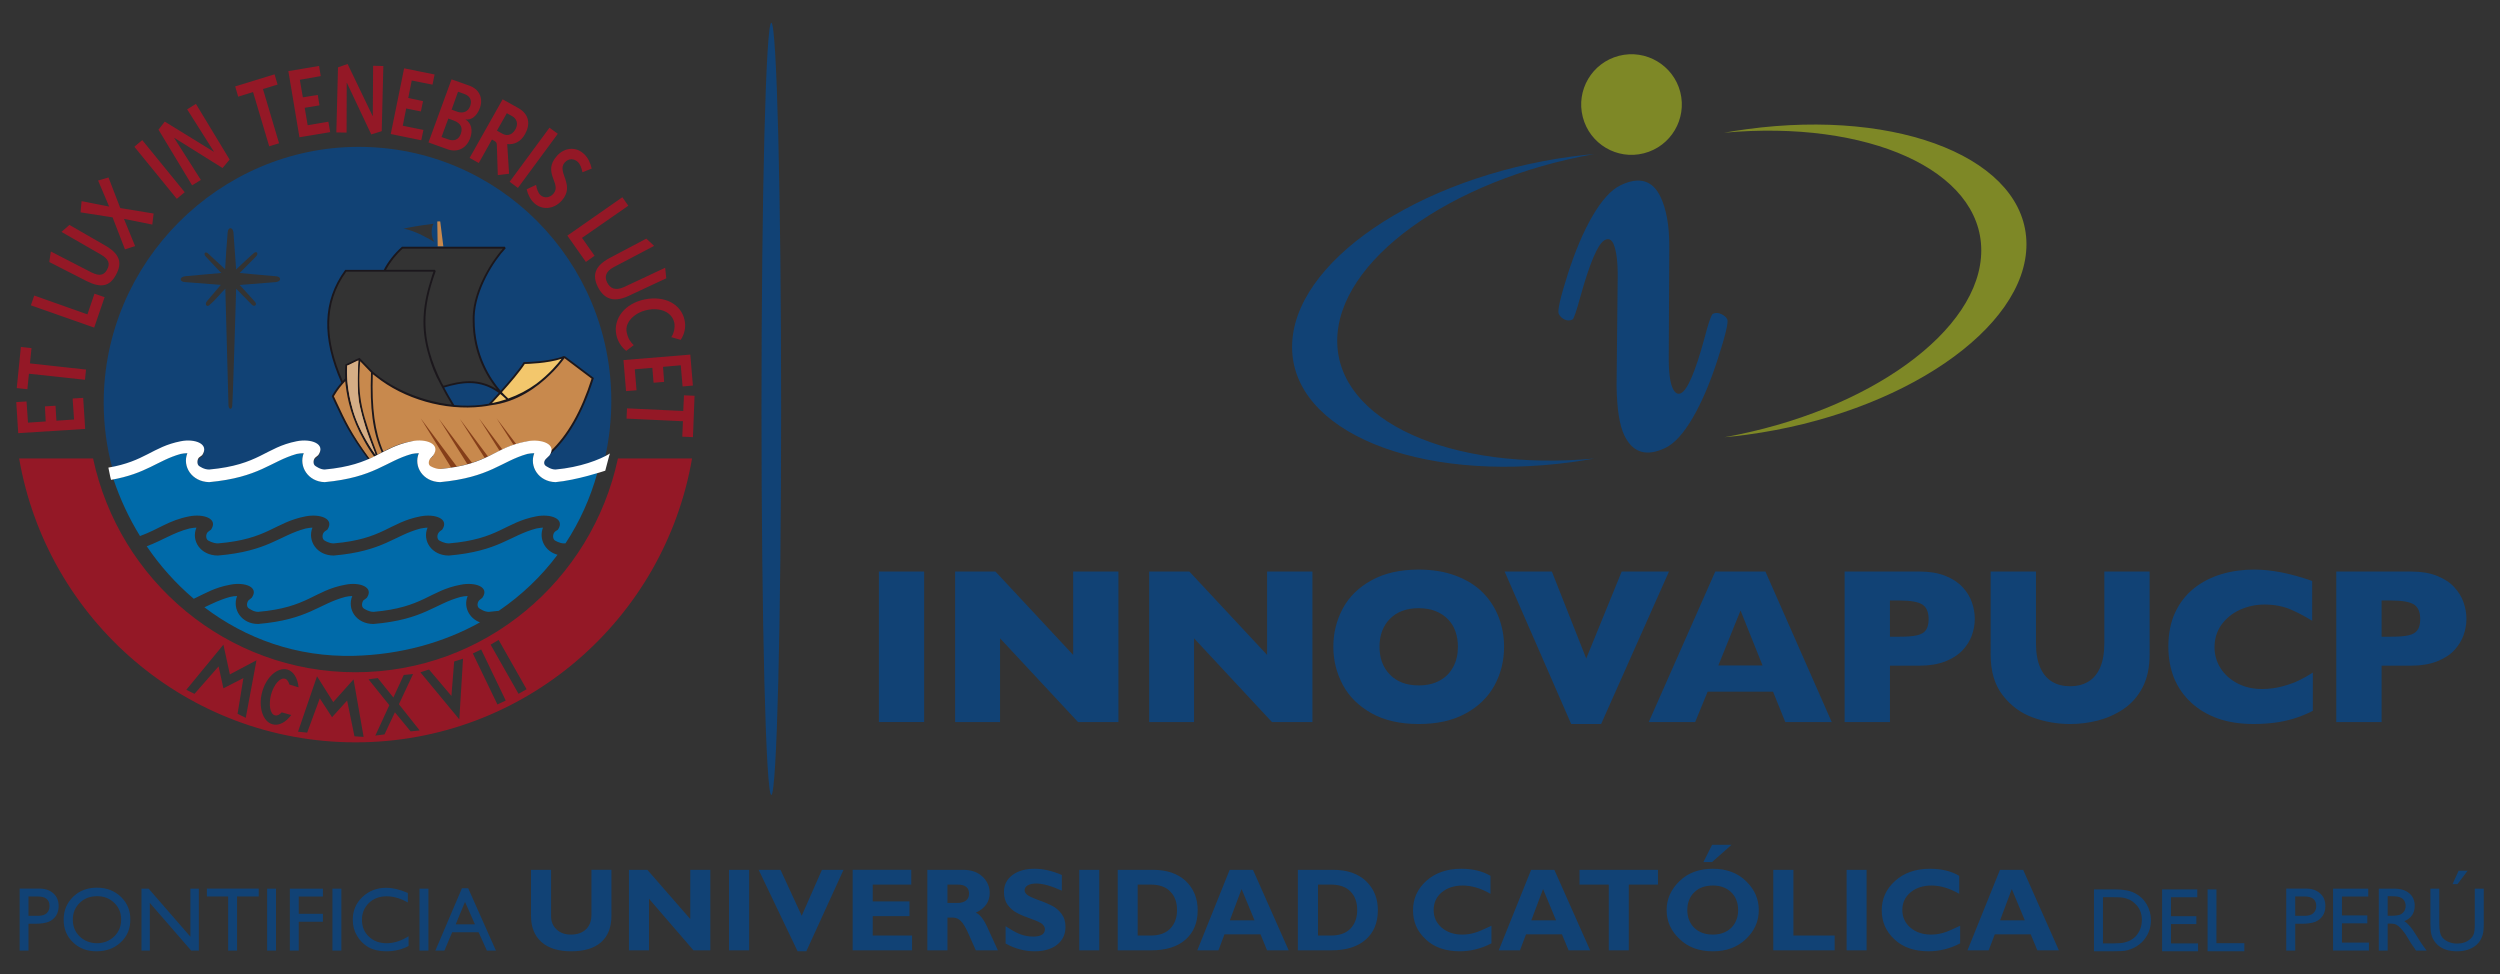 <?xml version="1.0" encoding="utf-8"?>
<!-- Generator: Adobe Illustrator 16.0.0, SVG Export Plug-In . SVG Version: 6.00 Build 0)  -->
<!DOCTYPE svg PUBLIC "-//W3C//DTD SVG 1.1//EN" "http://www.w3.org/Graphics/SVG/1.1/DTD/svg11.dtd">
<svg version="1.1" id="Capa_1" xmlns="http://www.w3.org/2000/svg" xmlns:xlink="http://www.w3.org/1999/xlink" x="0px" y="0px"
	 width="314px" height="122.338px" viewBox="0 0 314 122.338" enable-background="new 0 0 314 122.338" xml:space="preserve">
<rect x="0" y="0" width="314" height="122.338" fill="#333333" stroke="none"/>
<g>
	<defs>
		<rect id="SVGID_3_" width="314" height="122.338"/>
	</defs>
	<clipPath id="SVGID_2_">
		<use xlink:href="#SVGID_3_"  overflow="visible"/>
	</clipPath>
	<g clip-path="url(#SVGID_2_)">
		<g>
			<g>
				<path fill="#941826" d="M75.081,36.017L75.081,36.017c0.719,1.445,1.892,2.062,3.839,1.163l4.765-2.227l-0.142-1.322
					l-5.203,2.441c-1.014,0.45-1.699,0.184-2.085-0.598c-0.374-0.748-0.137-1.401,0.816-1.915l5.087-2.673l-0.978-0.915
					l-4.671,2.469C74.752,33.4,74.349,34.539,75.081,36.017 M14.565,34.52L14.565,34.52c0.778-1.418,0.571-2.565-1.288-3.645
					l-4.556-2.624l-1,0.876l4.982,2.863c0.946,0.565,1.163,1.115,0.745,1.876c-0.392,0.736-0.981,0.832-1.955,0.351l-5.107-2.629
					L6.192,32.91l4.708,2.405C12.7,36.212,13.785,35.969,14.565,34.52z M78.631,49.118L78.631,49.118l1.316-0.1l-0.217-2.636
					l2.204-0.184l0.155,1.872l1.326-0.104l-0.141-1.892l2.23-0.195l0.229,2.66l1.294-0.115l-0.325-3.887l-8.393,0.688L78.631,49.118
					z M53.182,16.319L53.182,16.319l-2.596-0.525l0.43-2.17l1.846,0.374l0.271-1.298l-1.855-0.395l0.434-2.194l2.612,0.521
					l0.259-1.274l-3.825-0.776l-1.68,8.252l3.833,0.784L53.182,16.319z M41.47,16.599L41.47,16.599l-0.227-1.311l-2.599,0.442
					l-0.374-2.19l1.854-0.307l-0.211-1.306l-1.875,0.298l-0.38-2.206l2.626-0.458l-0.209-1.274l-3.857,0.646l1.392,8.307
					L41.47,16.599z M10.448,49.971L10.448,49.971l-1.326,0.084l0.179,2.636l-2.216,0.147l-0.113-1.88l-1.33,0.084l0.098,1.892
					l-2.224,0.151l-0.184-2.664l-1.292,0.083l0.249,3.899l8.409-0.53L10.448,49.971z M65.129,87.146L65.129,87.146l-3.509-6.177
					l1.01-0.593l3.508,6.192L65.129,87.146z M62.475,88.483L62.475,88.483l-3.088-6.407l1.049-0.502l3.084,6.416L62.475,88.483z
					 M57.69,90.352L57.69,90.352l-4.889-5.91l1.082-0.354l2.815,3.321l0.344-4.324l1.113-0.351L57.69,90.352z M51.575,91.861
					L51.575,91.861l-1.973-2.394l-1.31,2.775l-1.149,0.147l1.756-3.819l-2.611-3.245l1.161-0.159l1.959,2.44l1.306-2.831
					l1.167-0.115l-1.778,3.795l2.612,3.289L51.575,91.861z M44.521,92.482L44.521,92.482l-0.924-4.492l-1.89,2.091l-1.543-2.362
					l-1.585,4.298L37.432,91.9l2.385-6.961l2.037,3.242l2.551-2.855l1.266,7.228L44.521,92.482z M34.226,90.969L34.226,90.969
					c-1.19-0.311-1.81-2.127-1.308-4.022c0.498-1.892,1.936-3.174,3.16-2.859c0.811,0.231,1.314,1.123,1.424,2.242l-1.155-0.351
					c-0.107-0.386-0.311-0.688-0.575-0.736c-0.613-0.155-1.378,0.736-1.734,2.011c-0.314,1.278-0.122,2.441,0.5,2.593
					c0.269,0.076,0.581-0.071,0.84-0.378l1.201,0.334C35.921,90.694,35.041,91.204,34.226,90.969z M30.867,90.16L30.867,90.16
					l-1.029-0.506l0.73-4.487l-2.507,1.286l-0.605-2.756l-3.026,3.448L23.4,86.64l4.661-5.671l0.812,3.736l3.343-1.776L30.867,90.16
					z M44.646,84.434L44.646,84.434c-16.17,0-29.684-11.509-32.954-26.849c-4.189,0-7.425,0-9.287,0
					c3.489,20.246,21.081,35.653,42.263,35.653c21.166,0,38.768-15.407,42.253-35.653c-2.708,0-5.848,0-9.309,0
					C74.342,72.925,60.822,84.434,44.646,84.434z M85.907,49.652L85.907,49.652l-0.09,1.967l-7.064-0.33l-0.062,1.29l7.085,0.326
					l-0.082,1.939l1.34,0.063l0.201-5.2L85.907,49.652z M80.955,37.609L80.955,37.609c-2.463,0.514-3.958,2.397-3.546,4.44
					c0.166,0.78,0.58,1.493,1.247,2.022l0.94-0.721c-0.362-0.358-0.703-0.752-0.884-1.612c-0.257-1.286,1.014-2.489,2.589-2.808
					c1.65-0.343,3.116,0.278,3.393,1.621c0.105,0.549-0.032,1.29-0.38,1.796l1.181,0.338c0.508-0.748,0.663-1.629,0.496-2.437
					C85.579,38.199,83.504,37.096,80.955,37.609z M73.588,32.898L73.588,32.898l1.091-0.772L73.1,29.88l5.816-4.042l-0.749-1.063
					l-6.907,4.818L73.588,32.898z M69.502,24.34L69.502,24.34c-0.45,0.498-1.117,0.622-1.641,0.144
					c-0.285-0.263-0.468-0.844-0.528-1.263l-1.187,0.55c0.169,0.709,0.479,1.307,0.976,1.765c1.013,0.903,2.459,0.736,3.425-0.331
					c1.8-1.999-0.709-3.584,0.398-4.814c0.512-0.554,1.179-0.462,1.611-0.067c0.373,0.342,0.476,0.82,0.604,1.31l1.159-0.462
					c-0.165-0.709-0.468-1.382-0.989-1.852c-1.034-0.956-2.443-0.776-3.361,0.239C68.032,21.684,70.619,23.082,69.502,24.34z
					 M65.052,23.6L65.052,23.6l5.01-6.798l-1.047-0.761l-5.004,6.79L65.052,23.6z M63.654,14.221L63.654,14.221l0.653,0.354
					c0.573,0.323,0.83,0.94,0.442,1.653c-0.532,0.955-1.306,0.765-1.631,0.573l-0.705-0.387L63.654,14.221z M60.137,20.474
					L60.137,20.474l1.651-2.951l0.342,0.195c0.173,0.092,0.265,0.238,0.273,0.478l0.12,3.799l1.417-0.171L63.706,18.1
					c0.892,0.092,1.73-0.318,2.244-1.266c0.653-1.171,0.585-2.47-0.89-3.286l-1.927-1.075l-4.148,7.359L60.137,20.474z
					 M56.979,15.137L56.979,15.137c0.894,0.323,1.177,0.889,0.894,1.688c-0.249,0.682-0.809,0.976-1.597,0.673l-0.824-0.286
					l0.858-2.322L56.979,15.137z M57.527,11.517L57.527,11.517l0.769,0.275c0.731,0.259,1.02,0.788,0.763,1.518
					c-0.289,0.808-0.992,0.943-1.625,0.721l-0.711-0.259L57.527,11.517z M56.211,18.749L56.211,18.749
					c1.242,0.442,2.383-0.1,2.853-1.422c0.343-0.96,0.142-1.876-0.597-2.317v-0.021c0.683,0.144,1.432-0.366,1.816-1.449
					c0.422-1.194-0.065-2.33-1.33-2.779l-2.238-0.797l-2.897,7.925L56.211,18.749z M43.547,10.414L43.547,10.414l0.02-0.016
					l3.062,6.486l1.314-0.41l0.205-8.18L46.864,8.26l-0.042,6.308h-0.024l-3.138-6.531l-1.207,0.423l-0.209,8.172l1.287,0.023
					L43.547,10.414z M31.785,11.564L31.785,11.564l2.027,6.811l1.239-0.379l-2.023-6.81l1.836-0.565l-0.38-1.286l-4.944,1.521
					l0.376,1.286L31.785,11.564z M25.23,22.6L25.23,22.6l-3.343-5.261v-0.031l6.065,3.795l0.888-1.06l-4.231-6.993l-1.103,0.682
					l3.367,5.324l-0.022,0.004l-6.155-3.787l-0.789,1.012l4.223,6.997L25.23,22.6z M23.199,24.141L23.199,24.141l-5.331-6.543
					l-0.992,0.833l5.331,6.543L23.199,24.141z M15.694,31.321L15.694,31.321l1.276-0.41l-1.402-3.421l3.562,0.717l0.163-1.386
					l-4.186-0.689l-1.479-3.843l-1.306,0.387l1.388,3.27l-3.461-0.682l-0.131,1.406l4.024,0.633L15.694,31.321z M13.138,37.326
					L13.138,37.326l-1.272-0.441l-0.884,2.601l-6.683-2.366l-0.42,1.23l7.951,2.796L13.138,37.326z M3.634,46.94l7.039,0.76
					l0.131-1.282l-7.045-0.776l0.199-1.919l-1.336-0.147l-0.518,5.169l1.333,0.14L3.634,46.94z"/>
				<rect x="110.389" y="71.786" fill="#114275" width="5.685" height="18.904"/>
				<polygon fill="#114275" points="140.475,90.69 135.4,90.69 125.607,80.173 125.607,90.69 119.964,90.69 119.964,71.786 
					125.028,71.786 134.789,82.26 134.789,71.786 140.475,71.786 				"/>
				<path fill="#114275" d="M183.114,81.228L183.114,81.228c0-0.704-0.107-1.35-0.316-1.935c-0.205-0.594-0.524-1.1-0.946-1.525
					c-0.424-0.435-0.944-0.772-1.551-1.016c-0.609-0.243-1.32-0.362-2.121-0.362c-1.525,0-2.728,0.446-3.608,1.334
					c-0.872,0.892-1.306,2.062-1.306,3.504c0,1.446,0.434,2.621,1.318,3.517c0.88,0.893,2.077,1.343,3.596,1.343
					c1.051,0,1.943-0.212,2.68-0.626c0.743-0.406,1.29-0.987,1.674-1.716C182.927,83.016,183.114,82.18,183.114,81.228
					 M188.911,81.228c0,1.765-0.4,3.394-1.213,4.875c-0.814,1.478-2.033,2.656-3.642,3.524c-1.603,0.88-3.558,1.31-5.876,1.31
					c-2.332,0-4.311-0.453-5.926-1.357c-1.621-0.912-2.828-2.103-3.608-3.584c-0.791-1.489-1.179-3.078-1.179-4.768
					c0-1.696,0.388-3.289,1.167-4.767c0.783-1.474,1.987-2.668,3.606-3.564c1.627-0.907,3.608-1.357,5.94-1.357
					c1.746,0,3.303,0.255,4.673,0.776c1.37,0.514,2.495,1.219,3.375,2.099c0.884,0.893,1.551,1.928,2.005,3.099
					C188.688,78.699,188.911,79.934,188.911,81.228z"/>
				<polygon fill="#114275" points="209.623,71.786 201.101,90.937 197.341,90.937 188.982,71.786 194.914,71.786 199.231,82.709 
					203.685,71.786 				"/>
				<path fill="#114275" d="M221.378,83.586L221.378,83.586l-2.766-6.906l-2.79,6.906H221.378z M230.066,90.69h-5.834l-1.537-3.815
					h-8.214l-1.569,3.815h-5.83l8.357-18.904h6.298L230.066,90.69z"/>
				<path fill="#114275" d="M242.236,77.775L242.236,77.775c0-0.904-0.269-1.521-0.803-1.855c-0.536-0.331-1.483-0.498-2.857-0.498
					h-1.199v4.548h1.223c0.946,0,1.683-0.056,2.185-0.18c0.512-0.115,0.88-0.33,1.109-0.648
					C242.115,78.822,242.236,78.364,242.236,77.775 M248.032,77.731c0,0.705-0.123,1.394-0.364,2.062
					c-0.229,0.665-0.625,1.295-1.161,1.868c-0.536,0.581-1.265,1.047-2.172,1.41c-0.912,0.354-1.991,0.537-3.232,0.537h-3.726v7.081
					h-5.692V71.786h9.426c1.238,0,2.312,0.179,3.224,0.541c0.912,0.366,1.637,0.841,2.172,1.43c0.536,0.574,0.932,1.207,1.161,1.892
					C247.909,76.33,248.032,77.026,248.032,77.731z"/>
				<path fill="#114275" d="M269.991,82.22c0,1.625-0.303,3.007-0.9,4.146c-0.605,1.139-1.412,2.043-2.406,2.704
					c-0.993,0.665-2.069,1.139-3.222,1.438c-1.147,0.287-2.3,0.43-3.44,0.43c-1.603,0-3.162-0.267-4.675-0.812
					c-1.521-0.546-2.78-1.474-3.795-2.784c-1.025-1.306-1.529-3.015-1.529-5.121V71.786h5.693v8.964
					c0,1.247,0.173,2.278,0.534,3.095c0.358,0.808,0.862,1.405,1.5,1.784c0.647,0.382,1.404,0.565,2.278,0.565
					c0.838,0,1.579-0.184,2.226-0.558c0.645-0.371,1.153-0.968,1.513-1.772c0.354-0.809,0.536-1.836,0.536-3.09v-8.988h5.689V82.22z
					"/>
				<path fill="#114275" d="M290.49,89.28c-0.787,0.402-1.587,0.732-2.397,0.979c-0.826,0.247-1.648,0.422-2.483,0.521
					c-0.834,0.104-1.688,0.155-2.581,0.155c-1.649,0-3.124-0.23-4.42-0.677c-1.304-0.458-2.441-1.123-3.395-2.007
					c-0.961-0.893-1.681-1.928-2.16-3.11c-0.47-1.187-0.707-2.493-0.707-3.915c0-1.62,0.273-3.054,0.842-4.272
					c0.562-1.219,1.346-2.234,2.355-3.047c1.014-0.809,2.168-1.401,3.469-1.792c1.296-0.386,2.658-0.577,4.098-0.577
					c2.145,0,4.582,0.474,7.298,1.43v5.002c-0.946-0.582-1.866-1.063-2.782-1.454c-0.912-0.378-1.989-0.585-3.224-0.585
					c-1.095,0-2.126,0.23-3.084,0.665c-0.952,0.438-1.716,1.063-2.306,1.871c-0.578,0.816-0.87,1.761-0.87,2.84
					c0,0.952,0.257,1.828,0.765,2.624c0.505,0.797,1.223,1.434,2.119,1.9c0.908,0.47,1.929,0.708,3.066,0.708
					c0.912,0,1.788-0.115,2.606-0.342c0.816-0.22,1.499-0.466,2.064-0.745c0.556-0.267,1.129-0.585,1.727-0.972V89.28z"/>
				<path fill="#114275" d="M303.979,77.775L303.979,77.775c0-0.904-0.261-1.521-0.794-1.855c-0.536-0.331-1.483-0.498-2.857-0.498
					h-1.199v4.548h1.219c0.952,0,1.676-0.056,2.184-0.18c0.512-0.115,0.874-0.33,1.103-0.648
					C303.865,78.822,303.979,78.364,303.979,77.775 M309.783,77.731c0,0.705-0.124,1.394-0.364,2.062
					c-0.237,0.665-0.625,1.295-1.159,1.868c-0.529,0.581-1.262,1.047-2.174,1.41c-0.916,0.354-1.993,0.537-3.228,0.537h-3.729v7.081
					h-5.693V71.786h9.422c1.243,0,2.32,0.179,3.228,0.541c0.912,0.366,1.645,0.841,2.174,1.43c0.534,0.574,0.922,1.207,1.159,1.892
					C309.659,76.33,309.783,77.026,309.783,77.731z"/>
				<path fill="#7E8826" d="M219.377,16.229L219.377,16.229c-0.952,0.123-1.897,0.278-2.837,0.441
					c18.072-1.648,32.297,4.691,32.307,14.771c0.008,10.071-14.193,20.246-32.267,23.477c0.936-0.088,1.881-0.18,2.835-0.319
					c19.394-2.616,35.116-13.328,35.108-23.926C254.512,20.067,238.779,13.6,219.377,16.229 M203.347,7.009
					c-3.383,0.868-5.422,4.313-4.55,7.69c0.864,3.381,4.307,5.424,7.68,4.552c3.389-0.864,5.422-4.305,4.566-7.69
					C210.172,8.184,206.72,6.145,203.347,7.009z"/>
				<path fill="#114275" d="M183.654,117.384L183.654,117.384c-1.042,0-1.908-0.299-2.584-0.872
					c-0.669-0.586-1.005-1.322-1.005-2.223c0-0.884,0.336-1.637,1.015-2.21c0.687-0.569,1.571-0.856,2.641-0.856
					c1.091,0,2.268,0.339,3.484,1.04v-2.258c-1-0.59-2.224-0.889-3.664-0.889c-1.802,0-3.27,0.506-4.399,1.525
					c-1.113,1.004-1.667,2.234-1.667,3.695c0,1.45,0.524,2.66,1.601,3.648c1.049,0.999,2.481,1.497,4.277,1.497
					c1.37,0,2.7-0.335,3.971-0.995v-2.211c-0.948,0.454-1.677,0.769-2.167,0.9C184.683,117.308,184.191,117.384,183.654,117.384
					 M192.332,115.596L192.332,115.596l1.477-3.931l1.631,3.931H192.332z M192.31,109.252L192.31,109.252l-4.068,10.111h2.664
					l0.763-2.012h4.512l0.834,2.012h2.708l-4.496-10.111H192.31z M213.952,108.272L213.952,108.272h1.087l2.441-2.163h-2.441
					L213.952,108.272z M198.389,111.104L198.389,111.104h3.673v8.26h2.515v-8.26h3.664v-1.852h-9.852V111.104z M169.626,116.627
					L169.626,116.627c-0.567,0.582-1.382,0.876-2.445,0.876h-1.639v-6.399h1.605c1.062,0,1.904,0.279,2.461,0.856
					c0.574,0.569,0.858,1.357,0.858,2.342C170.466,115.265,170.182,116.038,169.626,116.627z M167.468,109.252L167.468,109.252
					h-4.455v10.111h4.182c1.877,0,3.335-0.45,4.339-1.351c1.021-0.888,1.525-2.122,1.525-3.695c0-1.493-0.503-2.712-1.501-3.664
					C170.56,109.722,169.198,109.252,167.468,109.252z M132.182,113.783L132.182,113.783c-0.45-0.23-1.049-0.493-1.802-0.752
					c-0.745-0.279-1.218-0.502-1.41-0.682c-0.195-0.163-0.279-0.358-0.279-0.545c0-0.259,0.138-0.442,0.4-0.613
					c0.263-0.147,0.625-0.22,1.079-0.22c0.794,0,1.86,0.295,3.196,0.896v-1.972c-1.201-0.51-2.335-0.78-3.419-0.78
					c-1.173,0-2.097,0.271-2.799,0.801c-0.695,0.533-1.049,1.227-1.049,2.106c0,0.661,0.155,1.211,0.478,1.645
					c0.311,0.427,0.703,0.753,1.141,0.988c0.436,0.238,1.043,0.493,1.806,0.76c0.743,0.264,1.221,0.486,1.416,0.674
					c0.193,0.194,0.301,0.39,0.301,0.613c0,0.621-0.496,0.932-1.485,0.932c-0.574,0-1.147-0.104-1.653-0.311
					c-0.528-0.199-1.121-0.554-1.798-0.992v2.179c1.185,0.653,2.401,0.972,3.644,0.972c1.165,0,2.105-0.267,2.822-0.824
					c0.703-0.558,1.055-1.307,1.055-2.238c0-0.661-0.163-1.198-0.484-1.625C133.01,114.357,132.632,114.019,132.182,113.783z
					 M135.553,119.363L135.553,119.363h2.513v-10.111h-2.513V119.363z M217.436,116.543L217.436,116.543
					c-0.595,0.558-1.342,0.841-2.3,0.841c-0.974,0-1.746-0.283-2.328-0.841c-0.583-0.585-0.882-1.321-0.882-2.241
					c0-0.916,0.299-1.673,0.882-2.238c0.582-0.565,1.354-0.841,2.328-0.841c0.958,0,1.705,0.275,2.3,0.841
					c0.58,0.565,0.874,1.322,0.874,2.238C218.31,115.222,218.016,115.958,217.436,116.543z M215.136,109.116L215.136,109.116
					c-1.73,0-3.132,0.514-4.195,1.558c-1.075,1.039-1.613,2.25-1.613,3.628c0,1.409,0.538,2.624,1.629,3.64
					c1.055,1.035,2.473,1.541,4.179,1.541c1.69,0,3.076-0.506,4.156-1.541c1.087-1.027,1.611-2.246,1.611-3.64
					c0-1.378-0.524-2.589-1.599-3.628C218.241,109.63,216.841,109.116,215.136,109.116z M146.986,116.627L146.986,116.627
					c-0.562,0.582-1.378,0.876-2.447,0.876h-1.645v-6.399h1.613c1.073,0,1.908,0.279,2.461,0.856
					c0.582,0.569,0.868,1.357,0.868,2.342C147.836,115.265,147.55,116.038,146.986,116.627z M148.932,110.653L148.932,110.653
					c-1.013-0.932-2.374-1.401-4.09-1.401h-4.456v10.111h4.173c1.886,0,3.335-0.45,4.345-1.351c1.014-0.888,1.525-2.122,1.525-3.695
					C150.429,112.824,149.917,111.605,148.932,110.653z M154.467,115.596L154.467,115.596l1.478-3.931l1.626,3.931H154.467z
					 M154.445,109.252L154.445,109.252l-4.064,10.111h2.656l0.757-2.012h4.528l0.82,2.012h2.718l-4.486-10.111H154.445z
					 M278.384,111.705L278.384,111.705h-1.113v7.777h4.617v-1.012h-3.504V111.705z M290.538,114.708L290.538,114.708
					c-0.237,0.211-0.587,0.318-1.042,0.318h-1.217v-2.43h1.147c0.99,0,1.496,0.398,1.496,1.199
					C290.922,114.194,290.785,114.492,290.538,114.708z M289.626,111.605L289.626,111.605h-2.473v7.789h1.127v-3.369h0.814
					c0.741,0,1.304-0.091,1.707-0.246c0.384-0.16,0.695-0.406,0.924-0.753c0.237-0.351,0.345-0.757,0.345-1.211
					c0-0.673-0.209-1.211-0.667-1.604C290.956,111.805,290.375,111.605,289.626,111.605z M294.15,115.974L294.15,115.974h3.186
					v-0.999h-3.186v-2.37h3.301v-0.991h-4.418v7.773h4.508v-0.999h-3.391V115.974z M310.832,111.613L310.832,111.613v4.416
					c0,0.618-0.04,1.048-0.137,1.299c-0.09,0.251-0.255,0.47-0.476,0.645c-0.416,0.358-0.952,0.538-1.611,0.538
					c-0.47,0-0.874-0.096-1.21-0.271c-0.343-0.172-0.602-0.402-0.765-0.678c-0.16-0.29-0.259-0.8-0.259-1.533v-4.416h-1.115v4.412
					c0,0.622,0.044,1.075,0.131,1.37c0.074,0.299,0.191,0.546,0.323,0.745c0.117,0.203,0.283,0.386,0.462,0.549
					c0.617,0.55,1.423,0.793,2.437,0.793c0.99,0,1.804-0.263,2.417-0.793c0.189-0.163,0.353-0.346,0.474-0.549
					c0.124-0.199,0.239-0.458,0.329-0.757c0.082-0.307,0.129-0.761,0.129-1.354v-4.416H310.832z M225.251,109.252L225.251,109.252
					h-2.529v10.111h7.71v-1.86h-5.181V109.252z M121.336,113.103L121.336,113.103c-0.25,0.188-0.575,0.303-1.009,0.303H119v-2.302
					h1.271c0.972,0,1.441,0.383,1.441,1.139C121.712,112.613,121.595,112.899,121.336,113.103z M122.564,114.632L122.564,114.632
					c1.157-0.537,1.743-1.374,1.743-2.477c0-0.793-0.311-1.502-0.92-2.063c-0.613-0.565-1.414-0.84-2.382-0.84h-4.53v10.111H119
					v-4.11h0.725c0.329,0,0.647,0.136,0.934,0.402c0.294,0.267,0.657,0.856,1.053,1.788c0.41,0.944,0.691,1.573,0.852,1.92h2.77
					c-0.428-0.916-0.856-1.86-1.314-2.876C123.566,115.473,123.081,114.854,122.564,114.632z M301.483,114.867L301.483,114.867
					c-0.213,0.091-0.609,0.151-1.161,0.151h-0.43v-2.457h0.331c0.545,0,0.938,0.035,1.175,0.123c0.245,0.084,0.428,0.223,0.556,0.41
					c0.119,0.207,0.197,0.426,0.197,0.677c0,0.247-0.065,0.466-0.171,0.661C301.848,114.624,301.688,114.775,301.483,114.867z
					 M303.718,117.838L303.718,117.838c-0.434-0.701-0.763-1.19-1.008-1.478c-0.237-0.274-0.478-0.502-0.73-0.665
					c0.416-0.167,0.756-0.406,0.976-0.741c0.221-0.33,0.333-0.729,0.333-1.171c0-0.673-0.221-1.194-0.687-1.589
					c-0.45-0.382-1.083-0.581-1.874-0.581h-1.952v7.781h1.117v-3.389h0.287c0.371,0,0.633,0.048,0.772,0.127
					c0.164,0.08,0.339,0.212,0.532,0.41c0.193,0.195,0.393,0.442,0.625,0.765l0.372,0.605l0.345,0.574l0.217,0.311
					c0.036,0.039,0.056,0.063,0.068,0.087l0.344,0.51h1.326l-0.41-0.558C304.208,118.626,303.994,118.271,303.718,117.838z
					 M231.934,119.363L231.934,119.363h2.511v-10.111h-2.511V119.363z M242.531,117.384L242.531,117.384
					c-1.037,0-1.905-0.299-2.588-0.872c-0.671-0.586-1.01-1.322-1.01-2.223c0-0.884,0.339-1.637,1.034-2.21
					c0.679-0.569,1.567-0.856,2.63-0.856c1.103,0,2.266,0.339,3.484,1.04v-2.258c-0.99-0.59-2.22-0.889-3.664-0.889
					c-1.812,0-3.271,0.506-4.395,1.525c-1.111,1.004-1.677,2.234-1.677,3.695c0,1.45,0.534,2.66,1.599,3.648
					c1.053,0.999,2.497,1.497,4.283,1.497c1.37,0,2.708-0.335,3.966-0.995v-2.211c-0.948,0.454-1.672,0.769-2.158,0.9
					C243.566,117.308,243.062,117.384,242.531,117.384z M251.21,115.596L251.21,115.596l1.471-3.931l1.637,3.931H251.21z
					 M251.194,109.252L251.194,109.252l-4.078,10.111h2.662l0.769-2.012h4.512l0.831,2.012h2.706l-4.486-10.111H251.194z
					 M272.679,116.062L272.679,116.062h3.182v-0.991h-3.182v-2.378h3.299v-0.987h-4.417v7.77h4.514v-0.987h-3.397V116.062z
					 M268.195,117.65L268.195,117.65c-0.171,0.172-0.368,0.307-0.577,0.435c-0.203,0.111-0.454,0.203-0.763,0.286
					c-0.309,0.076-0.745,0.116-1.294,0.116h-1.427v-5.795h1.388c0.536,0,0.924,0.008,1.165,0.067
					c0.233,0.04,0.492,0.116,0.761,0.235c0.279,0.132,0.508,0.295,0.717,0.502c0.572,0.521,0.846,1.198,0.854,2.039
					C269.018,116.376,268.735,117.089,268.195,117.65z M268.151,112.187L268.151,112.187c-0.622-0.326-1.458-0.481-2.507-0.481
					h-2.641v7.77h2.467c0.691,0,1.171-0.024,1.408-0.056c0.249-0.044,0.523-0.116,0.812-0.231c0.503-0.187,0.93-0.481,1.326-0.844
					c0.368-0.371,0.639-0.772,0.85-1.255c0.189-0.478,0.294-0.972,0.294-1.493c0-0.729-0.187-1.401-0.54-2.02
					C269.254,112.955,268.761,112.497,268.151,112.187z M36.405,119.395L36.405,119.395h1.117v-3.624h3.035v-0.995h-3.035v-2.171
					h3.035v-0.991h-4.151V119.395z M23.914,117.65L23.914,117.65l-5.249-6.037h-0.896v7.781h1.047v-5.989l5.197,5.989h0.963v-7.781
					h-1.063V117.65z M25.985,112.597L25.985,112.597h2.67v6.798h1.117v-6.798h2.724v-0.991h-6.511V112.597z M41.755,119.395
					L41.755,119.395h1.119v-7.781h-1.119V119.395z M52.69,119.395L52.69,119.395h1.119v-7.781H52.69V119.395z M46.323,117.635
					L46.323,117.635c-0.583-0.558-0.862-1.259-0.862-2.115c0-0.84,0.299-1.537,0.872-2.106c0.591-0.565,1.34-0.84,2.224-0.84
					c0.868,0,1.756,0.259,2.667,0.78v-1.198c-0.994-0.435-1.9-0.649-2.722-0.649c-1.191,0-2.178,0.395-2.989,1.163
					c-0.812,0.769-1.205,1.736-1.205,2.851c0,0.733,0.167,1.395,0.523,1.991c0.349,0.613,0.833,1.096,1.43,1.45
					c0.605,0.342,1.352,0.521,2.222,0.521c1.067,0,2.009-0.219,2.832-0.669v-1.219c-0.904,0.569-1.824,0.876-2.766,0.876
					C47.645,118.471,46.908,118.188,46.323,117.635z M14.358,117.61L14.358,117.61c-0.587,0.554-1.31,0.86-2.183,0.86
					c-0.866,0-1.591-0.307-2.158-0.844c-0.578-0.558-0.872-1.251-0.872-2.107c0-0.863,0.294-1.564,0.872-2.122
					c0.567-0.565,1.298-0.836,2.188-0.836c0.85,0,1.565,0.271,2.152,0.844c0.577,0.562,0.86,1.251,0.86,2.075
					C15.219,116.332,14.936,117.029,14.358,117.61z M12.166,111.49L12.166,111.49c-1.201,0-2.198,0.386-2.983,1.146
					c-0.784,0.769-1.19,1.721-1.19,2.883c0,1.14,0.39,2.091,1.179,2.84c0.772,0.757,1.758,1.123,2.931,1.123
					c1.24,0,2.256-0.366,3.058-1.123c0.809-0.749,1.209-1.7,1.209-2.859c0-1.143-0.389-2.095-1.189-2.863
					C14.382,111.876,13.379,111.49,12.166,111.49z M309.934,109.367L309.934,109.367h-1.133l-0.763,1.677h0.623L309.934,109.367z
					 M96.878,99.842L96.878,99.842c0.687,0,1.232-21.716,1.232-48.489c0-26.785-0.545-48.497-1.232-48.497
					c-0.681,0-1.234,21.712-1.234,48.497C95.644,78.126,96.198,99.842,96.878,99.842z M5.854,114.708L5.854,114.708
					c-0.245,0.211-0.595,0.318-1.057,0.318H3.58v-2.43h1.149c0.998,0,1.489,0.391,1.489,1.199
					C6.218,114.194,6.095,114.492,5.854,114.708z M4.93,111.605L4.93,111.605H2.467v7.789H3.58v-3.369h0.824
					c0.741,0,1.298-0.091,1.695-0.246c0.396-0.16,0.703-0.406,0.932-0.753c0.225-0.351,0.334-0.757,0.334-1.211
					c0-0.673-0.211-1.211-0.657-1.604C6.266,111.805,5.671,111.605,4.93,111.605z M33.551,119.395L33.551,119.395h1.113v-7.781
					h-1.113V119.395z M74.285,114.887L74.285,114.887c0,0.793-0.239,1.422-0.697,1.844c-0.462,0.431-1.082,0.653-1.866,0.653
					c-0.753,0-1.354-0.207-1.81-0.638c-0.466-0.43-0.697-0.987-0.697-1.692v-5.802h-2.523v5.75c0,1.45,0.442,2.541,1.332,3.329
					c0.88,0.777,2.123,1.151,3.724,1.151c1.633,0,2.877-0.374,3.749-1.139c0.873-0.765,1.3-1.88,1.3-3.369v-5.723h-2.513V114.887z
					 M100.696,115.019L100.696,115.019l-2.663-5.767h-2.746l4.892,10.23h1.095l4.671-10.23h-2.71L100.696,115.019z M91.564,119.363
					L91.564,119.363h2.529v-10.111h-2.529V119.363z M57.236,116.098L57.236,116.098l1.169-2.823l1.248,2.823H57.236z
					 M58.021,111.562L58.021,111.562l-3.337,7.833h1.135l0.974-2.306h3.319l1.04,2.306h1.137l-3.485-7.833H58.021z M109.616,115.07
					L109.616,115.07h4.613v-1.853h-4.613v-2.114h4.84v-1.852h-7.363v10.111h7.461v-1.86h-4.938V115.07z M86.698,115.429
					L86.698,115.429l-5.388-6.177h-2.316v10.111h2.519v-6.479l5.589,6.479h2.116v-10.111h-2.521V115.429z M212.622,52.455
					L212.622,52.455c1.141-1.979,2.196-4.443,3.142-7.395c0.956-2.955,1.352-4.604,1.177-4.946c-0.127-0.278-0.38-0.498-0.757-0.669
					c-0.376-0.176-0.729-0.18-1.047-0.028c-0.195,0.1-0.563,1.136-1.071,3.118c-1.141,4.178-2.123,6.46-2.941,6.854
					c-0.4,0.188-0.745-0.008-1.025-0.604c-0.364-0.753-0.534-2.167-0.504-4.266l0.066-13.532c0.008-2.647-0.369-4.734-1.107-6.271
					c-1.005-2.091-2.684-2.573-5.02-1.441c-1.175,0.565-2.33,1.835-3.493,3.814c-1.163,1.983-2.202,4.448-3.14,7.375
					c-0.934,2.928-1.302,4.576-1.127,4.95c0.158,0.327,0.402,0.558,0.729,0.717c0.344,0.159,0.683,0.159,1,0
					c0.153-0.063,0.478-0.999,0.968-2.787c1.219-4.393,2.254-6.782,3.102-7.2c0.456-0.228,0.794-0.08,1.045,0.418
					c0.4,0.845,0.589,2.317,0.56,4.416l-0.139,13.48c0.042,2.896,0.368,4.975,0.978,6.232c1.059,2.194,2.782,2.708,5.169,1.558
					C210.328,55.697,211.469,54.423,212.622,52.455z M197.423,58.043L197.423,58.043c0.958-0.132,1.901-0.283,2.835-0.45
					c-18.07,1.652-32.291-4.695-32.303-14.771c-0.008-10.075,14.203-20.246,32.273-23.472c-0.936,0.075-1.882,0.183-2.835,0.314
					c-19.398,2.616-35.117,13.333-35.106,23.926C162.294,54.188,178.029,60.663,197.423,58.043z M149.973,80.173l9.787,10.518h5.08
					V71.786h-5.691V82.26l-9.765-10.474h-5.048V90.69h5.637V80.173z"/>
				<path fill="#114275" d="M63.246,49.66L63.246,49.66c-2.682-2.306-5.269-1.765-7.594-1.075c-0.072-0.107-0.147-0.243-0.231-0.375
					c0.402,0.801,0.87,1.637,1.412,2.521l0.142,0.227c0,0-5.597-0.29-10.185-4.142l-1.646-1.729
					c-0.574,0.195-1.113,0.582-1.653,0.772c0,0-0.066,0.726,0,1.908l-0.42,0.47c-1.539-3.409-3.411-9.096,0.354-14.225
					c1.533,0,3.188,0,4.858,0c0.458-0.964,1.289-2.056,2.246-2.899c2.095,0,7.616,0,12.895,0c-1.581,1.648-3.831,5.336-3.931,8.649
					C59.327,45.021,62.013,48.405,63.246,49.66c0.197,0.171,0.386,0.358,0.585,0.558C63.841,50.218,63.61,50.03,63.246,49.66
					 M54.455,28.1L54.455,28.1c-0.336,0.55-0.342,1.7,0.127,2.306c-0.659-0.37-2.374-1.434-3.895-1.681
					C52.157,28.374,54.455,28.1,54.455,28.1z M34.665,35.431L34.665,35.431l-4.562,0.362c0,0,1.318,1.418,1.925,2.119
					c0.269,0.295,0.036,0.677-0.358,0.402l-0.131-0.14l-1.881-1.915c0,0-0.376,13.213-0.492,14.727c-0.038,0.462-0.38,0.493-0.466,0
					l-0.4-14.73c-0.625,0.621-1.308,1.497-1.999,2.07c-0.312,0.271-0.611-0.063-0.342-0.458l1.774-2.087
					c-1.501-0.115-3.006-0.23-4.512-0.351c-0.665-0.027-0.745-0.613,0-0.732l4.57-0.414c0,0-1.318-1.362-1.946-2.059
					c-0.322-0.367-0.102-0.646,0.213-0.454l2.214,2.043l0.01-0.12c0.076-1.505,0.189-3.006,0.314-4.523
					c0.036-0.625,0.605-0.732,0.723,0l0.339,4.675c0,0,1.493-1.43,2.22-2.055c0.375-0.314,0.646,0.044,0.267,0.435l-2.041,2.059
					c0,0,3.053,0.295,4.562,0.414C35.315,34.738,35.399,35.315,34.665,35.431z M45.056,18.446c-17.53,0-32.032,14.512-32.032,32.138
					c0,2.835,0.376,5.575,1.075,8.184c4.167-0.797,5.157-2.457,8.564-3.114c1.75-0.343,3.664,0.314,2.704,1.681
					c0,0-0.375,0.271-0.412,0.311c-0.233,0.267-0.265,0.84,0.038,1.031c0.076,0.036,0.565,0.414,1.252,0.414
					c6.336-0.562,7.027-2.668,10.985-3.437c1.792-0.343,3.711,0.314,2.714,1.681c0,0-0.342,0.271-0.378,0.311
					c-0.274,0.267-0.316,0.84,0.036,1.031c0.07,0.036,0.573,0.414,1.151,0.414c6.286-0.562,6.969-2.668,10.932-3.437
					c1.768-0.343,3.669,0.314,2.726,1.681c0,0-0.348,0.271-0.434,0.311c-0.225,0.267-0.261,0.84,0.048,1.031
					c0.066,0.036,0.598,0.414,1.219,0.414c6.3-0.562,6.979-2.668,10.956-3.437c1.798-0.343,3.699,0.314,2.702,1.681
					c0,0-0.348,0.271-0.38,0.311c-0.271,0.267-0.302,0.84,0.032,1.031c0.087,0.036,0.573,0.414,1.19,0.414
					c2.63-0.23,4.858-0.939,6.25-1.624c0.512-2.286,0.787-4.66,0.787-7.101C76.78,32.739,62.577,18.446,45.056,18.446z"/>
				<path fill="#C8894D" d="M70.878,44.829L70.878,44.829c-6.641,9.168-18.524,6.826-24.089,1.987l-1.646-1.729
					c-0.574,0.195-1.076,0.582-1.653,0.772c0,0-0.109,0.877,0.02,2.29c-0.02-0.187-0.036-0.366-0.056-0.533
					c-0.563,0.585-1.007,1.039-1.654,2.158c1.461,3.099,2.152,4.52,4.637,7.925c0,0,0.378-0.131,0.673-0.278l0.065-0.064
					c-0.309-0.418-0.582-0.836-0.842-1.246c0.227,0.351,0.472,0.705,0.737,1.067l0.052,0.088c1.306-0.653,2.511-1.314,4.353-1.669
					c1.762-0.343,3.684,0.311,2.728,1.7c0,0-0.348,0.271-0.432,0.307c-0.223,0.267-0.271,0.841,0.048,1.027
					c0.068,0.044,0.609,0.423,1.23,0.423c6.324-0.57,7.013-2.685,10.998-3.457c1.69-0.303,3.457,0.235,2.839,1.497
					c2.154-1.911,4.064-4.866,5.561-9.581C73.224,46.661,72.075,45.67,70.878,44.829 M54.974,30.947h0.711l-0.388-3.106
					c0-0.021-0.008-0.024-0.016-0.036h-0.004h-0.331c-0.022,0.036-0.03,0.076-0.022,0.115L54.974,30.947z"/>
				<path fill="#853E19" d="M62.374,52.543L62.374,52.543l2.254,3.524l0.309-0.159L62.374,52.543z M62.835,56.761L62.835,56.761
					l0.375-0.163l-3.041-4.055L62.835,56.761z M60.966,57.66L60.966,57.66l0.414-0.203l-3.632-4.858L60.966,57.66z M58.819,58.48
					L58.819,58.48l0.575-0.207l-4.257-5.654L58.819,58.48z M56.76,58.887l0.689-0.194l-4.607-6.149L56.76,58.887z"/>
				<path fill="#F3C76C" d="M61.459,50.811c0,0,3.277-3.456,4.387-5.217c0,0,3.222-0.027,5.002-0.765
					C71.117,44.399,67.487,50.189,61.459,50.811"/>
				<path fill="#1B171C" d="M69.122,56.701L69.122,56.701c0-0.024,0.004-0.064,0.004-0.088c0-0.235-0.089-0.414-0.183-0.546
					c-0.438-0.581-1.631-0.82-2.919-0.581c-1.635,0.318-2.718,0.852-3.859,1.422c-1.673,0.824-3.403,1.692-7.132,2.026
					c-0.488,0-0.934-0.267-1.101-0.366l-0.066-0.036c-0.096-0.06-0.133-0.179-0.144-0.267c-0.01-0.04-0.014-0.083-0.014-0.115
					c0-0.171,0.062-0.358,0.157-0.474c0.066-0.04,0.426-0.295,0.426-0.295l0.004-0.016c0.205-0.295,0.287-0.55,0.287-0.761
					c0-0.203-0.074-0.358-0.151-0.475c-0.406-0.617-1.694-0.899-2.987-0.645c-1.372,0.255-2.363,0.748-3.287,1.242
					c-1.08-2.501-1.474-5.404-1.333-9.729c0.036,0.027,0.076,0.052,0.11,0.083c0.085,0.064,0.167,0.132,0.253,0.195
					c3.546,2.848,8.701,4.337,13.323,3.804c0.375-0.04,0.747-0.096,1.111-0.172c3.33-0.39,5.898-2.302,7.501-3.883
					c0.633-0.609,1.232-1.29,1.78-2.035c0.159,0.116,1.604,1.211,1.604,1.211s1.669,1.251,1.8,1.354
					C73.004,51.647,71.296,54.638,69.122,56.701 M47.42,57.111L47.42,57.111c-1.84-4.942-2.608-7.018-2.179-11.74
					c0.311,0.322,1.071,1.115,1.36,1.414c-0.169,4.487,0.223,7.475,1.33,9.983l0.016,0.063
					C47.768,56.932,47.587,57.023,47.42,57.111z M44.295,51.385L44.295,51.385c-0.008-0.032-0.016-0.072-0.023-0.104
					c-0.038-0.14-0.08-0.271-0.112-0.402c-0.042-0.147-0.082-0.287-0.115-0.435c-0.012-0.04-0.016-0.063-0.028-0.096
					c-0.237-1.016-0.356-1.907-0.404-2.628c-0.026-0.366-0.034-0.693-0.034-0.964c0-0.418,0.018-0.701,0.03-0.82
					c0.265-0.088,0.523-0.223,0.764-0.358c0.221-0.115,0.42-0.211,0.637-0.295c-0.446,4.818,0.321,6.909,2.133,11.796
					C45.713,55.128,44.835,53.156,44.295,51.385z M46.402,57.604L46.402,57.604c-2.242-3.07-2.967-4.611-4.167-7.184
					c0,0-0.257-0.55-0.299-0.646c0.552-0.943,0.972-1.405,1.424-1.899c0.026,0.188,0.044,0.395,0.07,0.593
					c0.207,1.732,0.762,4.15,2.222,6.734c0.386,0.717,0.832,1.45,1.352,2.163C46.818,57.438,46.524,57.553,46.402,57.604z
					 M41.343,40.724L41.343,40.724c0-2.434,0.717-4.628,2.146-6.599c0.058,0,2.324,0,4.792,0c2.844,0,5.936,0,6.157,0
					c-0.082,0.215-0.213,0.598-0.356,1.099c-0.555,1.765-0.894,3.441-0.894,5.189c0,1.357,0.203,2.76,0.666,4.272
					c0.307,1.14,0.764,2.342,1.443,3.537c0.41,0.816,0.878,1.672,1.432,2.576c0,0,0.004,0.012,0.024,0.032
					c-1.089-0.116-5.898-0.761-9.878-4.103l-1.65-1.72l-0.05-0.056l-0.074,0.02c-0.147,0.06-0.289,0.115-0.44,0.188
					c-0.147,0.079-0.303,0.155-0.454,0.23l-0.771,0.366l-0.05,0.017l-0.012,0.075c0,0.017-0.078,0.646-0.024,1.696l-0.071,0.076
					c-0.074,0.084-0.157,0.167-0.227,0.251C41.914,45.275,41.343,42.894,41.343,40.724z M50.574,31.229L50.574,31.229
					c0.094,0,12.079,0,12.584,0c-1.479,1.645-3.69,5.213-3.786,8.53c-0.004,0.155-0.004,0.311-0.004,0.462
					c0,4.146,1.745,7.068,3.044,8.674c-2.33-1.489-4.576-1.071-6.706-0.446c-0.078-0.119-0.146-0.247-0.217-0.358
					c-2.8-5.619-2.423-9.414-0.761-14.038l-0.112-0.163h-6.13C48.967,32.97,49.726,31.99,50.574,31.229z M61.392,50.707
					L61.392,50.707c-0.298,0.056-0.605,0.104-0.914,0.14c-1.115,0.132-2.264,0.14-3.413,0.032l-0.139-0.22
					c-0.418-0.688-0.796-1.342-1.133-1.987c2.177-0.645,4.477-1.051,6.85,0.674C61.997,50.07,61.489,50.607,61.392,50.707z
					 M63.59,50.149L63.59,50.149c-0.59,0.199-1.185,0.362-1.802,0.49c0.225-0.243,0.607-0.661,1.047-1.151
					c0.139,0.108,0.289,0.22,0.424,0.358C63.401,49.979,63.5,50.07,63.59,50.149z M65.914,45.714L65.914,45.714
					c0.337,0,2.894-0.072,4.62-0.653c-0.456,0.602-1.555,1.928-3.184,3.149c-1.073,0.781-2.248,1.395-3.509,1.845
					c-0.135-0.132-0.287-0.264-0.418-0.395c-0.118-0.115-0.245-0.247-0.386-0.402C64.046,48.139,65.289,46.682,65.914,45.714z
					 M72.654,46.021l-1.71-1.287l-0.109,0.013l-0.032-0.028c-1.734,0.725-4.926,0.761-4.958,0.761H65.78l-0.038,0.056
					c-0.598,0.948-1.844,2.413-2.859,3.548c-1.271-1.473-3.271-4.483-3.271-8.876c0-0.147,0-0.287,0-0.438
					c0.098-3.385,2.443-7.053,3.9-8.578l-0.089-0.199H50.528h-0.043l-0.038,0.036c-0.91,0.809-1.746,1.872-2.24,2.863h-4.783H43.36
					l-0.032,0.048c-2.812,3.843-2.955,8.463-0.46,14.121c-0.36,0.415-0.723,0.873-1.175,1.649l-0.024,0.06l0.352,0.753
					c1.221,2.604,1.828,3.914,4.134,7.057l0.201,0.278l0.946-0.529l-0.058-0.1c0.004,0,0.004,0,0.004,0l0.183-0.076
					c-0.004-0.008-0.004-0.008-0.008-0.016c1.141-0.573,2.348-1.087,4.07-1.422c1.187-0.227,2.39,0.008,2.732,0.546
					c0.078,0.104,0.105,0.223,0.105,0.347c0,0.187-0.067,0.39-0.219,0.605c-0.034,0.031-0.404,0.294-0.404,0.294l-0.028,0.017
					c-0.127,0.163-0.203,0.39-0.203,0.629c0,0.048,0,0.1,0.006,0.151c0.032,0.195,0.124,0.354,0.261,0.43
					c0.016,0.013,0.066,0.04,0.066,0.04c0.183,0.107,0.677,0.41,1.238,0.41c3.779-0.351,5.525-1.211,7.222-2.062
					c1.125-0.558,2.192-1.092,3.803-1.406c1.173-0.207,2.304,0,2.684,0.494c0.171,0.234,0.179,0.521,0.016,0.84l0.193,0.14
					c2.379-2.114,4.208-5.265,5.599-9.642l0.024-0.071L72.654,46.021z"/>
				<path fill="#006AA9" d="M68.198,66.274L68.198,66.274c-0.312,0-0.565,0.067-0.84,0.107c-3.323,0.876-4.687,2.855-10.979,3.396
					c-2.176,0-3.367-1.875-2.678-3.504c-0.299,0-0.568,0.067-0.878,0.107c-3.323,0.876-4.653,2.855-10.912,3.396
					c-2.139,0-3.321-1.875-2.668-3.504c-0.303,0-0.57,0.067-0.844,0.107c-3.317,0.876-4.684,2.855-11.023,3.396
					c-2.206,0-3.399-1.875-2.704-3.504c-0.311,0-0.613,0.067-0.882,0.107c-1.999,0.51-3.301,1.462-5.36,2.234
					c1.663,2.457,3.652,4.683,5.908,6.595c1.46-0.693,2.634-1.418,4.564-1.765c1.796-0.37,3.698,0.271,2.708,1.645
					c0,0-0.338,0.268-0.388,0.307c-0.253,0.307-0.291,0.829,0.05,1.032c0.078,0.031,0.563,0.422,1.147,0.422
					c6.288-0.542,6.981-2.672,10.943-3.405c1.752-0.37,3.66,0.271,2.708,1.645c0,0-0.338,0.268-0.416,0.307
					c-0.233,0.307-0.265,0.829,0.036,1.032c0.078,0.031,0.609,0.422,1.225,0.422c6.288-0.542,7.019-2.672,10.941-3.405
					c1.8-0.37,3.706,0.271,2.72,1.645c0,0-0.348,0.268-0.386,0.307c-0.271,0.307-0.3,0.829,0.038,1.032
					c0.074,0.031,0.569,0.422,1.183,0.422c0.438-0.044,0.846-0.084,1.234-0.132c2.84-1.932,5.334-4.301,7.379-7.04
					C68.447,69.253,67.65,67.692,68.198,66.274 M69.772,60.532L69.772,60.532c-2.14-0.04-3.319-1.976-2.672-3.624
					c-0.303,0-0.571,0.023-0.872,0.071c-3.29,0.939-4.653,2.959-10.952,3.553c-2.176-0.04-3.367-1.976-2.676-3.624
					c-0.294,0-0.609,0.023-0.882,0.071c-3.31,0.939-4.649,2.959-10.938,3.553c-2.103-0.04-3.284-1.976-2.638-3.624
					c-0.315,0-0.572,0.023-0.878,0.071c-3.279,0.939-4.657,2.959-10.993,3.553c-1.509-0.024-2.549-0.948-2.835-2.048
					c-0.044-0.111-0.07-0.234-0.065-0.382c-0.048-0.395,0.004-0.805,0.159-1.194c-0.265,0-0.572,0.023-0.836,0.071
					c-2.828,0.805-4.219,2.405-8.444,3.206c0.838,2.509,1.961,4.906,3.335,7.14c2.372-0.859,3.576-1.971,6.205-2.477
					c1.76-0.335,3.667,0.274,2.712,1.681c0,0-0.351,0.234-0.42,0.311c-0.231,0.271-0.263,0.797,0.038,1.031
					c0.076,0.032,0.615,0.379,1.256,0.379c6.34-0.534,7.065-2.633,11.023-3.401c1.762-0.335,3.666,0.274,2.716,1.681
					c0,0-0.38,0.234-0.422,0.311c-0.233,0.271-0.265,0.797,0.042,1.031c0.078,0.032,0.563,0.379,1.177,0.379
					c6.258-0.534,6.949-2.633,10.912-3.401c1.76-0.335,3.668,0.274,2.71,1.681c0,0-0.344,0.234-0.39,0.311
					c-0.253,0.271-0.295,0.797,0,1.031c0.085,0.032,0.619,0.379,1.236,0.379c6.292-0.534,7.007-2.633,10.979-3.401
					c1.764-0.335,3.666,0.274,2.714,1.681c0,0-0.388,0.234-0.426,0.311c-0.229,0.271-0.261,0.797,0.038,1.031
					c0.076,0.032,0.571,0.379,1.183,0.379c0.056,0,0.104-0.009,0.162-0.013c1.762-2.68,3.126-5.667,4.012-8.904
					C73.62,59.751,71.302,60.393,69.772,60.532z M58.738,74.864c-0.299,0-0.574,0.044-0.884,0.111
					c-3.271,0.876-4.653,2.863-10.941,3.397c-2.178,0-3.349-1.868-2.67-3.509c-0.307,0-0.605,0.044-0.882,0.111
					c-3.321,0.876-4.655,2.863-10.943,3.397c-2.101,0-3.29-1.868-2.637-3.509c-0.304,0-0.565,0.044-0.88,0.111
					c-1.219,0.327-2.178,0.812-3.229,1.303c5.185,3.942,11.626,6.275,18.776,6.097c5.844-0.151,11.227-1.641,15.832-4.201
					C58.885,77.636,58.192,76.179,58.738,74.864z"/>
				<path fill="#FFFFFF" d="M13.948,60.269c-0.147-0.506-0.213-1.023-0.336-1.537c4.611-0.784,5.531-2.608,9.082-3.309
					c1.746-0.358,3.66,0.314,2.702,1.74c0,0-0.375,0.274-0.418,0.318c-0.233,0.267-0.263,0.86,0.044,1.063
					c0.074,0.031,0.569,0.43,1.25,0.43c6.336-0.581,7.025-2.768,10.993-3.552c1.788-0.358,3.702,0.314,2.71,1.74
					c0,0-0.342,0.274-0.384,0.318c-0.271,0.267-0.302,0.86,0.042,1.063c0.072,0.031,0.573,0.43,1.149,0.43
					c6.288-0.581,6.975-2.768,10.938-3.552c1.758-0.358,3.664,0.314,2.72,1.74c0,0-0.298,0.366-0.384,0.406
					c-0.225,0.278-0.311,0.772,0,0.976c0.07,0.031,0.598,0.366,1.219,0.366c6.298-0.586,6.663-2.72,10.956-3.488
					c1.796-0.327,3.775,0.378,2.78,1.788c0,0-0.411,0.394-0.448,0.434c-0.269,0.274-0.311,0.697,0.022,0.9
					c0.089,0.031,0.575,0.43,1.19,0.43c3.051-0.274,5.554-1.215,6.846-2.019c-0.078,0.06-0.581,2.178-0.601,2.166
					c-0.307,0.1-3.612,1.19-6.245,1.438c-2.14-0.052-3.319-1.983-2.672-3.636c-0.303,0-0.571,0.04-0.872,0.092
					c-3.29,0.932-4.653,2.946-10.952,3.544c-2.176-0.052-3.367-1.983-2.676-3.636c-0.294,0-0.609,0.04-0.882,0.092
					c-3.31,0.932-4.649,2.946-10.938,3.544c-2.103-0.052-3.284-1.983-2.638-3.636c-0.315,0-0.572,0.04-0.878,0.092
					c-3.279,0.932-4.657,2.946-10.993,3.544c-2.206-0.052-3.399-1.983-2.742-3.636c-0.265,0-0.572,0.04-0.836,0.092
					C19.796,57.824,18.415,59.488,13.948,60.269"/>
				<path fill="#D5AE86" d="M43.575,45.944l1.436-0.681c0,0-0.237,4.165,0.16,5.654c0,0,0.501,2.255,1.173,4.007
					c0.518,1.357,0.979,2.465,0.794,2.17c0,0-2.22-3.086-2.887-5.874c0,0-0.797-2.695-0.641-5.217L43.575,45.944z"/>
			</g>
		</g>
	</g>
</g>
</svg>

